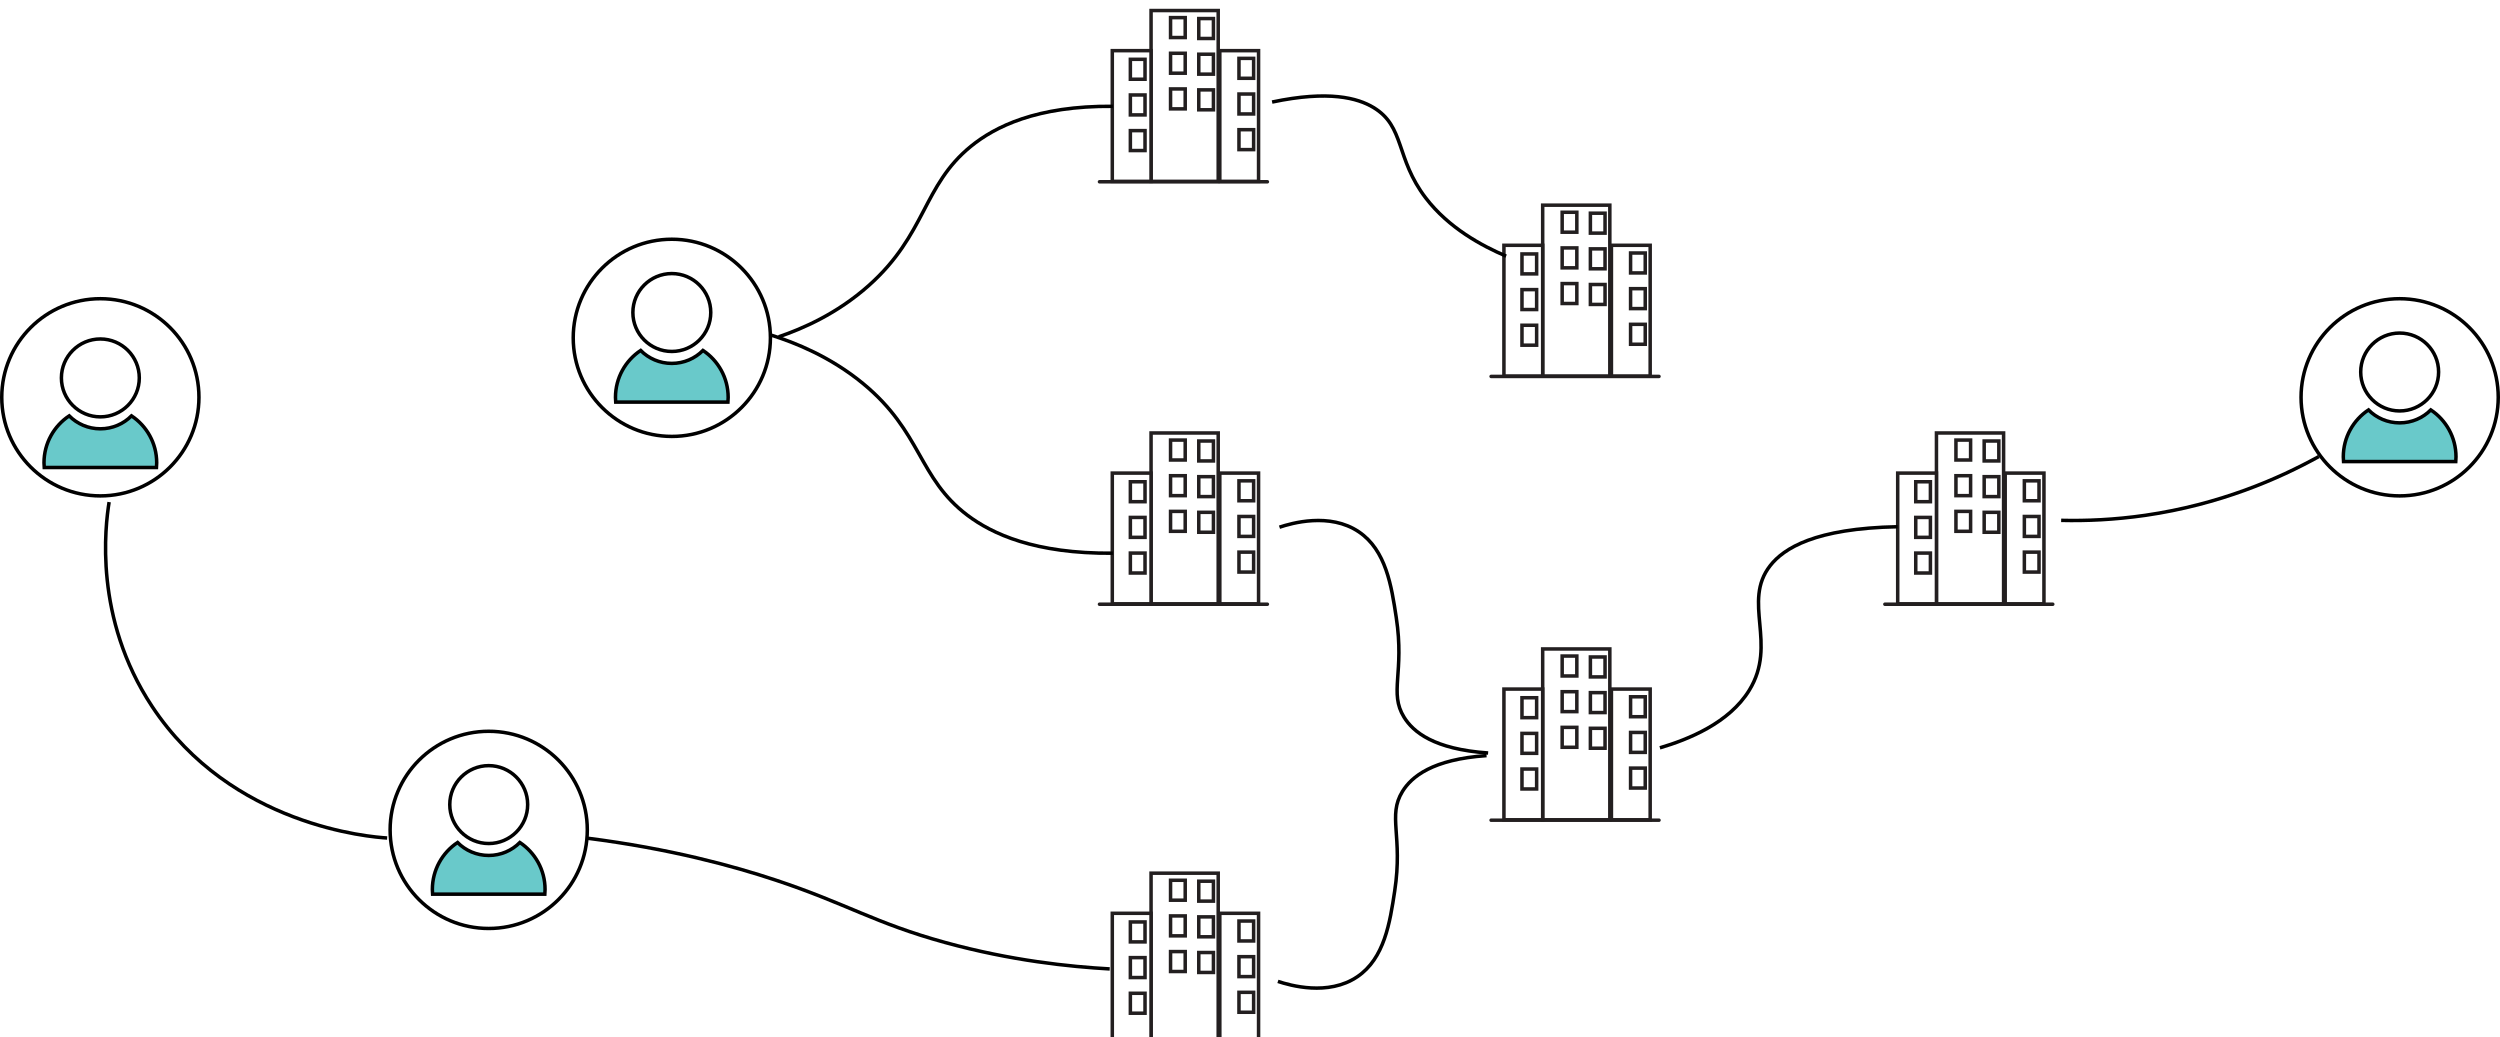 <?xml version="1.0" encoding="UTF-8"?><svg id="house_1" xmlns="http://www.w3.org/2000/svg" xmlns:xlink="http://www.w3.org/1999/xlink" viewBox="0 0 1423.79 590.82"><defs><style>.cls-1,.cls-2{fill:#fff;}.cls-1,.cls-2,.cls-3,.cls-4,.cls-5{stroke-miterlimit:10;stroke-width:2px;}.cls-1,.cls-4{stroke:#231f20;}.cls-2,.cls-3,.cls-5{stroke:#000;}.cls-3{fill:#69c9ca;}.cls-6{filter:url(#drop-shadow-5);}.cls-7{filter:url(#drop-shadow-4);}.cls-8{filter:url(#drop-shadow-6);}.cls-9{filter:url(#drop-shadow-2);}.cls-10{filter:url(#drop-shadow-3);}.cls-11{filter:url(#drop-shadow-1);}.cls-4{fill:#231f20;stroke-linecap:round;}.cls-5{fill:none;}</style><filter id="drop-shadow-1" filterUnits="userSpaceOnUse"><feOffset dx="-3" dy="5"/><feGaussianBlur result="blur" stdDeviation="5"/><feFlood flood-color="#231f20" flood-opacity=".75"/><feComposite in2="blur" operator="in"/><feComposite in="SourceGraphic"/></filter><filter id="drop-shadow-2" filterUnits="userSpaceOnUse"><feOffset dx="-3" dy="5"/><feGaussianBlur result="blur-2" stdDeviation="5"/><feFlood flood-color="#231f20" flood-opacity=".75"/><feComposite in2="blur-2" operator="in"/><feComposite in="SourceGraphic"/></filter><filter id="drop-shadow-3" filterUnits="userSpaceOnUse"><feOffset dx="-3" dy="5"/><feGaussianBlur result="blur-3" stdDeviation="5"/><feFlood flood-color="#231f20" flood-opacity=".75"/><feComposite in2="blur-3" operator="in"/><feComposite in="SourceGraphic"/></filter><filter id="drop-shadow-4" filterUnits="userSpaceOnUse"><feOffset dx="-3" dy="5"/><feGaussianBlur result="blur-4" stdDeviation="5"/><feFlood flood-color="#231f20" flood-opacity=".75"/><feComposite in2="blur-4" operator="in"/><feComposite in="SourceGraphic"/></filter><filter id="drop-shadow-5" filterUnits="userSpaceOnUse"><feOffset dx="-3" dy="5"/><feGaussianBlur result="blur-5" stdDeviation="5"/><feFlood flood-color="#231f20" flood-opacity=".75"/><feComposite in2="blur-5" operator="in"/><feComposite in="SourceGraphic"/></filter><filter id="drop-shadow-6" filterUnits="userSpaceOnUse"><feOffset dx="-3" dy="5"/><feGaussianBlur result="blur-6" stdDeviation="5"/><feFlood flood-color="#231f20" flood-opacity=".75"/><feComposite in2="blur-6" operator="in"/><feComposite in="SourceGraphic"/></filter></defs><g id="building"><g class="cls-11"><line class="cls-4" x1="852.21" y1="209.38" x2="947.82" y2="209.38"/><rect class="cls-1" x="881.58" y="111.85" width="38.24" height="97.29"/><rect class="cls-1" x="859.51" y="134.7" width="22.07" height="74.44"/><rect class="cls-1" x="920.73" y="134.7" width="22.07" height="74.44"/></g><g><rect class="cls-1" x="928.64" y="144.09" width="8.35" height="11.35"/><rect class="cls-1" x="928.64" y="164.4" width="8.35" height="11.35"/><rect class="cls-1" x="928.64" y="184.71" width="8.35" height="11.35"/></g><g><rect class="cls-1" x="889.68" y="120.89" width="8.35" height="11.35"/><rect class="cls-1" x="889.68" y="141.19" width="8.35" height="11.35"/><rect class="cls-1" x="889.68" y="161.5" width="8.35" height="11.35"/></g><g><rect class="cls-1" x="866.79" y="144.63" width="8.35" height="11.35"/><rect class="cls-1" x="866.79" y="164.94" width="8.35" height="11.35"/><rect class="cls-1" x="866.79" y="185.24" width="8.35" height="11.35"/></g><g><rect class="cls-1" x="905.75" y="121.42" width="8.35" height="11.35"/><rect class="cls-1" x="905.75" y="141.73" width="8.35" height="11.35"/><rect class="cls-1" x="905.75" y="162.03" width="8.35" height="11.35"/></g></g><g id="building-2"><g class="cls-9"><line class="cls-4" x1="852.21" y1="462.12" x2="947.82" y2="462.12"/><rect class="cls-1" x="881.58" y="364.59" width="38.24" height="97.29"/><rect class="cls-1" x="859.51" y="387.44" width="22.07" height="74.44"/><rect class="cls-1" x="920.73" y="387.44" width="22.07" height="74.44"/></g><g><rect class="cls-1" x="928.64" y="396.83" width="8.35" height="11.35"/><rect class="cls-1" x="928.64" y="417.14" width="8.35" height="11.35"/><rect class="cls-1" x="928.64" y="437.45" width="8.35" height="11.35"/></g><g><rect class="cls-1" x="889.68" y="373.63" width="8.35" height="11.35"/><rect class="cls-1" x="889.68" y="393.93" width="8.35" height="11.35"/><rect class="cls-1" x="889.68" y="414.24" width="8.35" height="11.35"/></g><g><rect class="cls-1" x="866.79" y="397.37" width="8.35" height="11.35"/><rect class="cls-1" x="866.79" y="417.68" width="8.35" height="11.35"/><rect class="cls-1" x="866.79" y="437.98" width="8.35" height="11.35"/></g><g><rect class="cls-1" x="905.75" y="374.16" width="8.35" height="11.35"/><rect class="cls-1" x="905.75" y="394.47" width="8.35" height="11.35"/><rect class="cls-1" x="905.75" y="414.78" width="8.35" height="11.35"/></g></g><g id="building-3"><g class="cls-10"><line class="cls-4" x1="629.18" y1="589.82" x2="724.79" y2="589.82"/><rect class="cls-1" x="658.55" y="492.29" width="38.24" height="97.29"/><rect class="cls-1" x="636.47" y="515.14" width="22.07" height="74.44"/><rect class="cls-1" x="697.7" y="515.14" width="22.07" height="74.44"/></g><g><rect class="cls-1" x="705.61" y="524.54" width="8.35" height="11.35"/><rect class="cls-1" x="705.61" y="544.84" width="8.35" height="11.35"/><rect class="cls-1" x="705.61" y="565.15" width="8.35" height="11.35"/></g><g><rect class="cls-1" x="666.65" y="501.33" width="8.35" height="11.35"/><rect class="cls-1" x="666.65" y="521.63" width="8.35" height="11.35"/><rect class="cls-1" x="666.65" y="541.94" width="8.35" height="11.35"/></g><g><rect class="cls-1" x="643.76" y="525.07" width="8.35" height="11.35"/><rect class="cls-1" x="643.76" y="545.38" width="8.35" height="11.35"/><rect class="cls-1" x="643.76" y="565.69" width="8.35" height="11.35"/></g><g><rect class="cls-1" x="682.72" y="501.86" width="8.35" height="11.35"/><rect class="cls-1" x="682.72" y="522.17" width="8.35" height="11.35"/><rect class="cls-1" x="682.72" y="542.48" width="8.35" height="11.35"/></g></g><g id="building-4"><g class="cls-7"><line class="cls-4" x1="629.18" y1="339.12" x2="724.79" y2="339.12"/><rect class="cls-1" x="658.55" y="241.59" width="38.24" height="97.29"/><rect class="cls-1" x="636.47" y="264.44" width="22.07" height="74.44"/><rect class="cls-1" x="697.7" y="264.44" width="22.07" height="74.44"/></g><g><rect class="cls-1" x="705.61" y="273.84" width="8.35" height="11.35"/><rect class="cls-1" x="705.61" y="294.14" width="8.35" height="11.35"/><rect class="cls-1" x="705.61" y="314.45" width="8.35" height="11.35"/></g><g><rect class="cls-1" x="666.65" y="250.63" width="8.35" height="11.35"/><rect class="cls-1" x="666.65" y="270.93" width="8.35" height="11.35"/><rect class="cls-1" x="666.65" y="291.24" width="8.35" height="11.35"/></g><g><rect class="cls-1" x="643.76" y="274.37" width="8.35" height="11.35"/><rect class="cls-1" x="643.76" y="294.68" width="8.35" height="11.35"/><rect class="cls-1" x="643.76" y="314.99" width="8.35" height="11.35"/></g><g><rect class="cls-1" x="682.72" y="251.16" width="8.35" height="11.35"/><rect class="cls-1" x="682.72" y="271.47" width="8.35" height="11.35"/><rect class="cls-1" x="682.72" y="291.78" width="8.35" height="11.35"/></g></g><g id="building-5"><g class="cls-6"><line class="cls-4" x1="629.18" y1="98.53" x2="724.79" y2="98.53"/><rect class="cls-1" x="658.55" y="1" width="38.24" height="97.29"/><rect class="cls-1" x="636.47" y="23.85" width="22.07" height="74.44"/><rect class="cls-1" x="697.7" y="23.85" width="22.07" height="74.44"/></g><g><rect class="cls-1" x="705.61" y="33.24" width="8.35" height="11.35"/><rect class="cls-1" x="705.61" y="53.55" width="8.35" height="11.35"/><rect class="cls-1" x="705.61" y="73.86" width="8.35" height="11.35"/></g><g><rect class="cls-1" x="666.65" y="10.03" width="8.35" height="11.35"/><rect class="cls-1" x="666.65" y="30.34" width="8.35" height="11.35"/><rect class="cls-1" x="666.65" y="50.65" width="8.35" height="11.35"/></g><g><rect class="cls-1" x="643.76" y="33.78" width="8.35" height="11.35"/><rect class="cls-1" x="643.76" y="54.09" width="8.35" height="11.35"/><rect class="cls-1" x="643.76" y="74.39" width="8.35" height="11.35"/></g><g><rect class="cls-1" x="682.72" y="10.57" width="8.35" height="11.35"/><rect class="cls-1" x="682.72" y="30.88" width="8.35" height="11.35"/><rect class="cls-1" x="682.72" y="51.18" width="8.35" height="11.35"/></g></g><g id="building-6"><g class="cls-8"><line class="cls-4" x1="1076.47" y1="339.12" x2="1172.08" y2="339.12"/><rect class="cls-1" x="1105.84" y="241.59" width="38.24" height="97.29"/><rect class="cls-1" x="1083.77" y="264.44" width="22.07" height="74.44"/><rect class="cls-1" x="1144.99" y="264.44" width="22.07" height="74.44"/></g><g><rect class="cls-1" x="1152.9" y="273.84" width="8.35" height="11.35"/><rect class="cls-1" x="1152.9" y="294.14" width="8.35" height="11.35"/><rect class="cls-1" x="1152.9" y="314.45" width="8.35" height="11.35"/></g><g><rect class="cls-1" x="1113.94" y="250.63" width="8.35" height="11.35"/><rect class="cls-1" x="1113.94" y="270.93" width="8.35" height="11.35"/><rect class="cls-1" x="1113.94" y="291.24" width="8.35" height="11.35"/></g><g><rect class="cls-1" x="1091.05" y="274.37" width="8.35" height="11.35"/><rect class="cls-1" x="1091.05" y="294.68" width="8.35" height="11.35"/><rect class="cls-1" x="1091.05" y="314.99" width="8.35" height="11.35"/></g><g><rect class="cls-1" x="1130.02" y="251.16" width="8.35" height="11.35"/><rect class="cls-1" x="1130.02" y="271.47" width="8.35" height="11.35"/><rect class="cls-1" x="1130.02" y="291.78" width="8.35" height="11.35"/></g></g><g><g id="Person"><circle class="cls-2" cx="278.33" cy="458.22" r="22.18"/><path class="cls-3" d="M310.3,509.23c.07-.88,.12-1.78,.12-2.68,0-11.16-5.7-20.98-14.34-26.73-4.54,4.55-10.82,7.37-17.75,7.37s-13.22-2.82-17.75-7.37c-8.64,5.75-14.34,15.57-14.34,26.73,0,.9,.05,1.8,.12,2.68h63.94Z"/></g><circle class="cls-5" cx="278.33" cy="472.63" r="56.15"/></g><g><g id="Person-2"><circle class="cls-2" cx="1366.64" cy="211.86" r="22.18"/><path class="cls-3" d="M1398.61,262.87c.07-.88,.12-1.78,.12-2.68,0-11.16-5.7-20.98-14.34-26.73-4.54,4.55-10.82,7.37-17.75,7.37s-13.22-2.82-17.75-7.37c-8.64,5.75-14.34,15.57-14.34,26.73,0,.9,.05,1.8,.12,2.68h63.94Z"/></g><circle class="cls-5" cx="1366.64" cy="226.27" r="56.15"/></g><g><g id="Person-3"><circle class="cls-2" cx="382.61" cy="177.98" r="22.18"/><path class="cls-3" d="M414.58,229c.07-.88,.12-1.78,.12-2.68,0-11.16-5.7-20.98-14.34-26.73-4.54,4.55-10.82,7.37-17.75,7.37s-13.22-2.82-17.75-7.37c-8.64,5.75-14.34,15.57-14.34,26.73,0,.9,.05,1.8,.12,2.68h63.94Z"/></g><circle class="cls-5" cx="382.61" cy="192.4" r="56.15"/></g><g><g id="Person-4"><circle class="cls-2" cx="57.15" cy="215.23" r="22.18"/><path class="cls-3" d="M89.12,266.25c.07-.88,.12-1.78,.12-2.68,0-11.16-5.7-20.98-14.34-26.73-4.54,4.55-10.82,7.37-17.75,7.37s-13.22-2.82-17.75-7.37c-8.64,5.75-14.34,15.57-14.34,26.73,0,.9,.05,1.8,.12,2.68h63.94Z"/></g><circle class="cls-5" cx="57.15" cy="226.27" r="56.15"/></g><path class="cls-5" d="M62.14,285.94c-2.18,13.66-8.83,65.95,24.44,116.33,45.11,68.32,124.89,74.45,133.9,74.99"/><path class="cls-5" d="M334.27,477.33c47.67,6.07,83.47,15.93,107.58,23.94,40.48,13.45,56.22,24.41,96.32,35.47,37.7,10.4,71.25,13.82,93.82,15.08"/><path class="cls-5" d="M727.79,558.92c6.77,2.25,28.6,8.6,45.23-2.66,15.46-10.46,18.55-30.81,21.28-48.77,4.8-31.53-4.2-42.77,4.43-56.76,5.16-8.35,16.96-18.28,47.89-20.4"/><path class="cls-5" d="M728.68,300.25c6.77-2.25,28.6-8.6,45.23,2.66,15.46,10.46,18.55,30.81,21.28,48.77,4.8,31.53-4.2,42.77,4.43,56.76,5.16,8.35,16.96,18.28,47.89,20.4"/><path class="cls-5" d="M443.47,191.81c13.35-4.53,33.07-12.96,51.28-29.17,32.79-29.19,30.68-56.92,58.18-79.3,13.58-11.05,37.29-23.17,80.86-22.79"/><path class="cls-5" d="M439.04,190.82c13.66,4.29,33.84,12.27,52.47,27.61,33.55,27.63,31.4,53.88,59.53,75.06,13.89,10.46,38.16,21.94,82.74,21.57"/><path class="cls-5" d="M724.48,58.12c32.35-6.82,48.72-2.3,57.69,3.08,18.07,10.83,12.49,28.95,29.84,51.58,13.08,17.06,31.92,27.21,45.76,33.1"/><path class="cls-5" d="M945.34,425.9c16.33-4.83,39.44-14.15,50.9-32.81,16.29-26.53-4.27-50.26,11.91-70.94,7.69-9.83,25.47-21.27,72.56-22.17"/><path class="cls-5" d="M1173.86,296.35c14.23,.34,30.38-.32,47.96-2.87,42.39-6.16,75.9-20.81,98.79-33.47"/></svg>